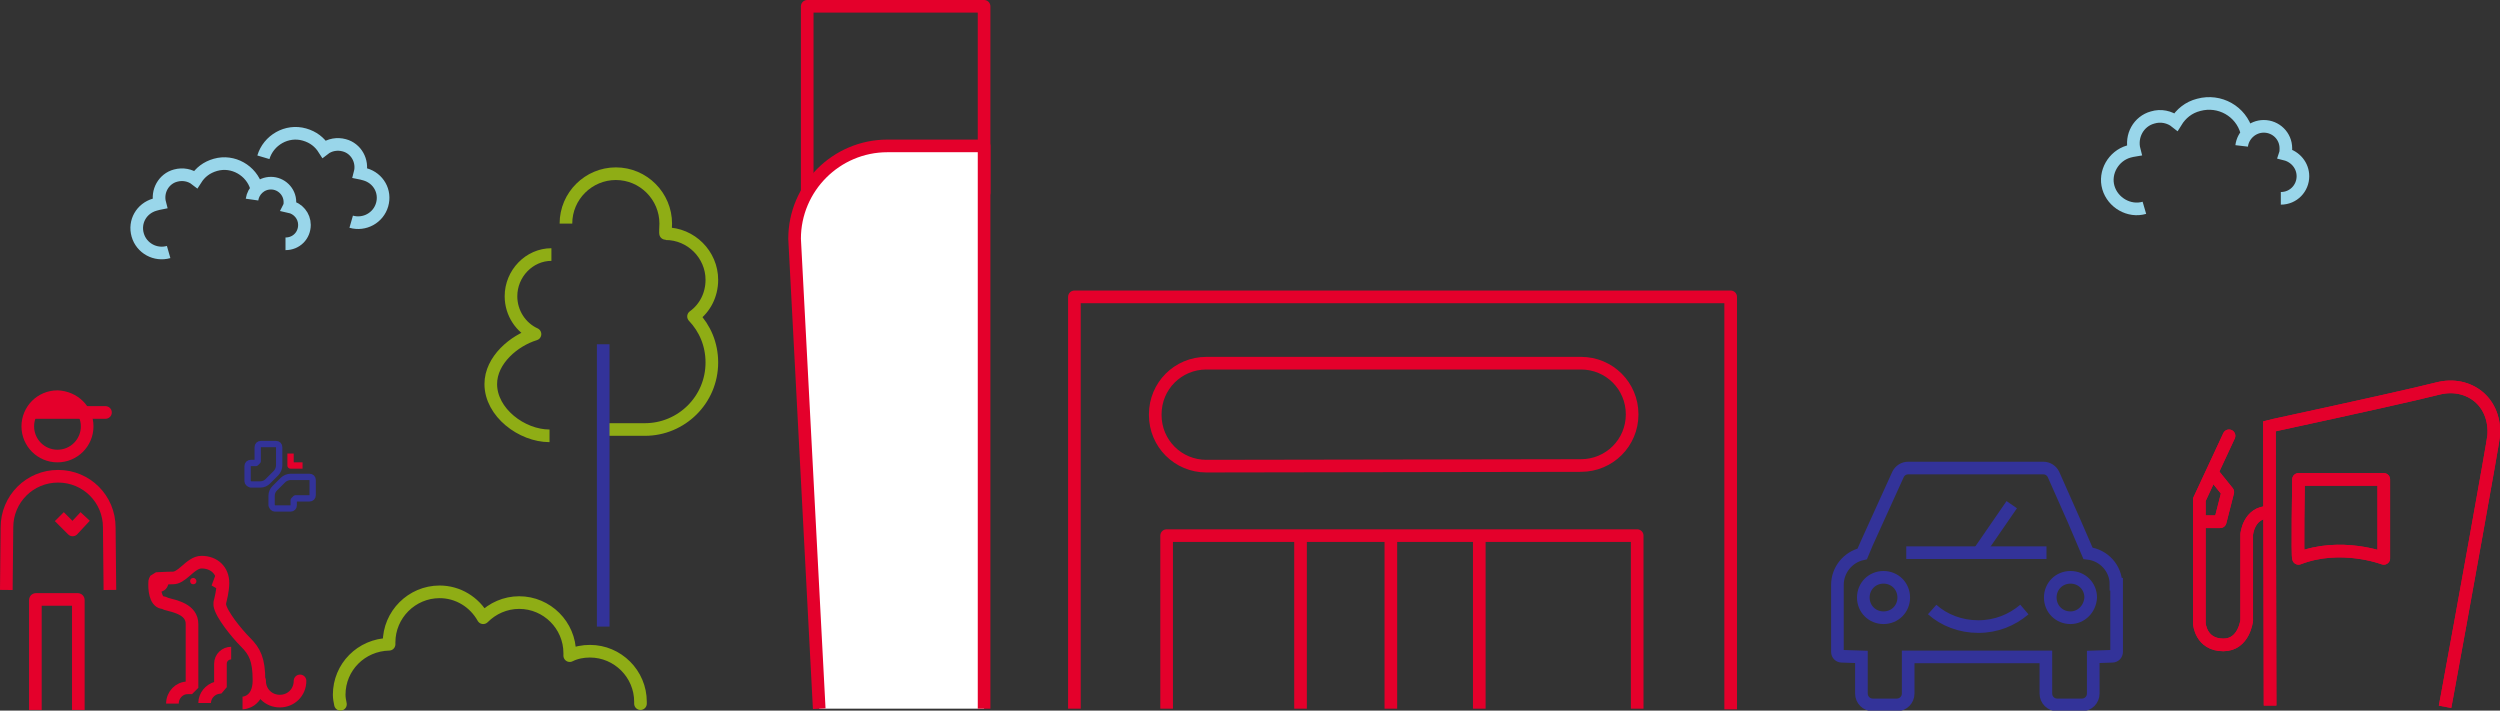 <?xml version="1.0" encoding="utf-8"?>
<!-- Generator: Adobe Illustrator 23.0.1, SVG Export Plug-In . SVG Version: 6.00 Build 0)  -->
<svg version="1.1" id="Layer_1" xmlns="http://www.w3.org/2000/svg" xmlns:xlink="http://www.w3.org/1999/xlink" x="0px" y="0px"
	 viewBox="0 0 395.8 112.5" style="enable-background:new 0 0 395.8 112.5;" xml:space="preserve">
<rect x="0" y="0" width="395.8" height="112.5" fill="#333333" stroke="none"/>
<style type="text/css">
	.st0{clip-path:url(#SVGID_2_);fill:none;stroke:#E4002B;stroke-width:2;stroke-linejoin:round;stroke-miterlimit:10;}
	.st1{clip-path:url(#SVGID_2_);fill:#FFFFFF;}
	.st2{clip-path:url(#SVGID_2_);fill:none;stroke:#99D6EA;stroke-width:2;stroke-miterlimit:10;}
	.st3{clip-path:url(#SVGID_2_);fill:none;stroke:#8FAD15;stroke-width:2;stroke-linejoin:round;stroke-miterlimit:10;}
	.st4{fill:none;stroke:#333399;stroke-width:2;stroke-linejoin:round;stroke-miterlimit:10;}
	.st5{fill:none;stroke:#E4002B;stroke-width:2;stroke-linecap:square;stroke-linejoin:round;stroke-miterlimit:10;}
	.st6{clip-path:url(#SVGID_4_);fill:none;stroke:#E4002B;stroke-width:2;stroke-linecap:square;stroke-miterlimit:10;}
	.st7{clip-path:url(#SVGID_4_);fill:none;stroke:#E4002B;stroke-width:2;stroke-miterlimit:10;}
	.st8{fill:none;stroke:#E4002B;stroke-width:2;stroke-linecap:round;stroke-miterlimit:10;}
	.st9{fill:none;stroke:#E4002B;stroke-width:2;stroke-linejoin:round;stroke-miterlimit:10;}
	.st10{clip-path:url(#SVGID_6_);fill:none;stroke:#E4002B;stroke-width:2;stroke-linejoin:bevel;stroke-miterlimit:10;}
	.st11{clip-path:url(#SVGID_6_);fill:#E4002B;}
	.st12{fill:#E4002B;}
	.st13{clip-path:url(#SVGID_8_);fill:none;stroke:#E4002B;stroke-width:2;stroke-linecap:round;stroke-miterlimit:10;}
	.st14{clip-path:url(#SVGID_8_);fill:none;stroke:#333399;stroke-linejoin:round;stroke-miterlimit:10;}
	.st15{fill:none;stroke:#E4002B;stroke-linejoin:round;stroke-miterlimit:10;}
	.st16{clip-path:url(#SVGID_10_);fill:none;stroke:#99D6EA;stroke-width:2;stroke-miterlimit:10;}
	
		.st17{clip-path:url(#SVGID_10_);fill:none;stroke:#8FAD15;stroke-width:2;stroke-linecap:round;stroke-linejoin:round;stroke-miterlimit:10;}
	.st18{clip-path:url(#SVGID_10_);fill:none;stroke:#333399;stroke-width:2;stroke-miterlimit:10;}
	.st19{fill:none;stroke:#333399;stroke-width:2;stroke-miterlimit:10;}
	.st20{clip-path:url(#SVGID_12_);fill:none;stroke:#333399;stroke-width:2;stroke-miterlimit:10;}
	
		.st21{clip-path:url(#SVGID_12_);fill:none;stroke:#E4002B;stroke-width:2;stroke-linecap:round;stroke-linejoin:round;stroke-miterlimit:10;}
	.st22{clip-path:url(#SVGID_12_);fill:none;stroke:#E4002B;stroke-width:2;stroke-miterlimit:10;}
	.st23{clip-path:url(#SVGID_12_);fill:none;stroke:#E4002B;stroke-width:2;stroke-linecap:round;stroke-miterlimit:10;}
	
		.st24{clip-path:url(#SVGID_14_);fill:none;stroke:#E4002B;stroke-width:2;stroke-linecap:round;stroke-linejoin:round;stroke-miterlimit:10;}
	.st25{clip-path:url(#SVGID_14_);fill:none;stroke:#E4002B;stroke-width:2;stroke-miterlimit:10;}
	.st26{clip-path:url(#SVGID_14_);fill:none;stroke:#E4002B;stroke-width:2;stroke-linecap:round;stroke-miterlimit:10;}
</style>
<g>
	<g>
		<defs>
			<rect id="SVGID_1_" width="395.8" height="112.5"/>
		</defs>
		<clipPath id="SVGID_2_">
			<use xlink:href="#SVGID_1_"  style="overflow:visible;"/>
		</clipPath>
		<path class="st0" d="M234.2,112.2V84.8h-28.3v27.4 M258.4,65.6L258.4,65.6c0-4.5-3.6-8.1-8.1-8.1h-59.3c-4.5,0-8.1,3.6-8.1,8.1
			v0.1c0,4.5,3.6,8.1,8.1,8.1l59.3-0.1C254.8,73.7,258.4,70.1,258.4,65.6z M259.2,112.2V84.8h-74.5v27.4 M127.8,30.5h28V1h-28V30.5z
			"/>
		<path class="st1" d="M129.7,112.2l-3.9-74.4c0-8.1,6.6-14.7,14.7-14.7h15.3v89.1"/>
		<path class="st0" d="M129.7,112.2l-3.9-74.4c0-8.1,6.6-14.7,14.7-14.7h15.3v89.1"/>
		<path class="st0" d="M220.2,84.8v27.4 M170.1,112.2V47h21.7h57.1H274v65.3"/>
		<path class="st2" d="M339.5,32.9c-2.4,0.7-5-0.8-5.7-3.2c-0.7-2.4,0.8-5,3.2-5.7c0.3-0.1,0.9-0.2,0.9-0.2
			c-0.6-2.3,0.7-4.6,2.9-5.2c1.3-0.4,2.7-0.1,3.7,0.7c0.8-1.3,2-2.3,3.6-2.7c3.3-0.9,6.7,1,7.6,4.3 M361.1,31.4c2,0,3.5-1.6,3.5-3.5
			c0-1.7-1.2-3.1-2.8-3.5c0.1-0.3,0.1-0.6,0.1-0.9c0-2-1.6-3.5-3.5-3.5c-1.8,0-3.3,1.4-3.5,3.1"/>
		<path class="st3" d="M89.6,35.4c0-4.4,3.6-7.9,7.9-7.9c4.4,0,7.9,3.6,7.9,7.9c0,0.5-0.1,1.6,0,1.6c4,0,7.3,3.3,7.3,7.3
			c0,2.4-1.1,4.5-2.9,5.8c1.8,1.9,2.9,4.4,2.9,7.3c0,5.9-4.8,10.6-10.6,10.6h-5.7 M87.3,40.3c-3.5,0-6.4,3-6.4,6.6
			c0,2.7,1.6,5,3.8,6c-3.3,1-7,4.1-7,7.9c0,4.5,4.9,8.2,9.3,8.2"/>
	</g>
	<line class="st4" x1="95.5" y1="99.2" x2="95.5" y2="54.5"/>
	<polyline class="st5" points="12.8,82.5 11.5,83.9 10.1,82.5 	"/>
	<g>
		<defs>
			<rect id="SVGID_3_" width="395.8" height="112.5"/>
		</defs>
		<clipPath id="SVGID_4_">
			<use xlink:href="#SVGID_3_"  style="overflow:visible;"/>
		</clipPath>
		<path class="st6" d="M5.6,111.4V95c0-0.1,0.1-0.1,0.1-0.1h6.6c0.1,0,0.1,0.1,0.1,0.1v16.4"/>
		<path class="st7" d="M13.8,67.5c0,2.6-2.1,4.7-4.7,4.7c-2.6,0-4.7-2.1-4.7-4.7c0-2.6,2.1-4.7,4.7-4.7
			C11.7,62.9,13.8,64.9,13.8,67.5z M17.4,93.4l-0.1-9.9c0-4.5-3.6-8.1-8.1-8.1 M1,93.4l0.1-9.9c0-4.5,3.6-8.1,8.1-8.1"/>
	</g>
	<line class="st8" x1="5.3" y1="65.3" x2="16.7" y2="65.3"/>
	<polygon class="st9" points="12,64.8 7,64.8 7,63.6 10.8,63.3 	"/>
	<g>
		<defs>
			<rect id="SVGID_5_" width="395.8" height="112.5"/>
		</defs>
		<clipPath id="SVGID_6_">
			<use xlink:href="#SVGID_5_"  style="overflow:visible;"/>
		</clipPath>
		<path class="st10" d="M36.6,103.4c-0.9,0-1.7,0.7-1.7,1.7l0,3.7l-0.6,0.1c-1.1,0.3-1.9,1.3-1.9,2.4 M38.4,111.3
			c0.1,0,2.6-0.1,2.6-3.6c0-3.3-0.7-4.6-2.1-6c-1.5-1.5-3.9-4.5-4.1-5.9l0-0.2l0-0.2c0.1-0.4,0.5-1.9,0.5-3.1c0-2-1.4-3.3-3.4-3.3
			c-0.9,0-1.7,0.7-2.5,1.4c-0.8,0.7-1.4,1.1-2,1.1c-1,0-2.2,0.1-2.7,0.1L24.5,92c-0.1,1.3,0.1,3.2,1.2,3.4c0.2,0,0.4,0.1,0.6,0.2
			c1.5,0.4,4.1,0.9,4.1,3.2v10.1l-0.7,0c-1.3,0-2.4,1.1-2.4,2.5"/>
		<path class="st11" d="M31.1,92c0,0.3-0.2,0.5-0.5,0.5s-0.5-0.2-0.5-0.5s0.2-0.5,0.5-0.5S31.1,91.8,31.1,92"/>
		<path class="st11" d="M25.2,93.7c-0.8,0-1.5-0.7-1.5-1.5c0-0.8,0.7-1.5,1.5-1.5c0.8,0,1.5,0.7,1.5,1.5
			C26.6,93.1,26,93.7,25.2,93.7"/>
	</g>
	<polyline class="st12" points="34.5,90 33.5,92.7 34.9,93.5 	"/>
	<g>
		<defs>
			<rect id="SVGID_7_" width="395.8" height="112.5"/>
		</defs>
		<clipPath id="SVGID_8_">
			<use xlink:href="#SVGID_7_"  style="overflow:visible;"/>
		</clipPath>
		<path class="st13" d="M47.5,107.8c0,1.8-1.4,3.2-3.2,3.2s-3.2-1.4-3.2-3.2"/>
		<path class="st14" d="M43.5,80.5H46c0.3,0,0.5-0.2,0.5-0.5v-0.8l0.3-0.3l2.2,0c0.3,0,0.5-0.2,0.5-0.5V76c0-0.3-0.2-0.5-0.5-0.5H46
			c-0.4,0-0.9,0.2-1.2,0.5l-1.3,1.3c-0.3,0.3-0.5,0.7-0.5,1.2V80C43.1,80.3,43.3,80.5,43.5,80.5z M39.2,76.2v-2.4
			c0-0.3,0.2-0.5,0.5-0.5h0.8l0.3-0.3v-2.2c0-0.3,0.2-0.5,0.5-0.5h2.4c0.3,0,0.5,0.2,0.5,0.5v2.9c0,0.4-0.2,0.9-0.5,1.2l-1.3,1.3
			c-0.3,0.3-0.7,0.5-1.2,0.5h-1.5C39.4,76.6,39.2,76.4,39.2,76.2z"/>
	</g>
	<polyline class="st15" points="47.9,73.7 46,73.7 46,71.8 	"/>
	<g>
		<defs>
			<rect id="SVGID_9_" width="395.8" height="112.5"/>
		</defs>
		<clipPath id="SVGID_10_">
			<use xlink:href="#SVGID_9_"  style="overflow:visible;"/>
		</clipPath>
		<path class="st16" d="M55.6,35.1c2.1,0.6,4.3-0.6,4.9-2.7c0.6-2.1-0.6-4.2-2.7-4.8c-0.3-0.1-0.8-0.2-0.8-0.2
			c0.5-1.9-0.6-3.9-2.5-4.4c-1.1-0.3-2.3-0.1-3.2,0.6c-0.7-1.1-1.7-1.9-3.1-2.3c-2.8-0.8-5.7,0.9-6.5,3.6 M26.7,39.9
			c-2.1,0.6-4.3-0.6-4.9-2.7c-0.6-2.1,0.6-4.2,2.7-4.8c0.3-0.1,0.8-0.2,0.8-0.2c-0.5-1.9,0.6-3.9,2.5-4.4c1.1-0.3,2.3-0.1,3.2,0.6
			c0.7-1.1,1.7-1.9,3.1-2.3c2.8-0.8,5.7,0.9,6.5,3.6 M45.2,38.6c1.7,0,3-1.3,3-3c0-1.4-1-2.6-2.4-2.9c0.1-0.2,0.1-0.5,0.1-0.7
			c0-1.7-1.4-3-3-3c-1.6,0-2.8,1.2-3,2.6"/>
		<path class="st17" d="M53.9,111.5c-0.1-0.5-0.2-1-0.2-1.5c0-4.4,3.5-7.9,7.9-8c0-0.1,0-0.2,0-0.3c0-4.4,3.6-8,8-8
			c2.9,0,5.5,1.6,6.9,4.1c1.5-1.5,3.5-2.4,5.7-2.4c4.4,0,8,3.6,8,8c0,0.1,0,0.3,0,0.4c1-0.5,2.1-0.7,3.2-0.7c4.4,0,8,3.6,8,8
			c0,0.1,0,0.2,0,0.3"/>
		<path class="st18" d="M335,92.5c0-2.5-1.9-4.6-4.4-4.9c-0.1-0.3-4.1-9.4-5.5-12.5c-0.3-0.6-0.9-1-1.6-1l-21.4,0
			c-0.7,0-1.3,0.4-1.6,1c-1.4,3.1-5.6,12.3-5.7,12.6c-2.2,0.5-3.9,2.5-3.9,4.9v10.6c0,0.4,0.3,0.7,0.7,0.7l3.1,0.1v5.8
			c0,1,0.8,1.8,1.8,1.8h3.8c1,0,1.8-0.8,1.8-1.8v-5.8h13.4h8.4v5.8c0,1,0.8,1.8,1.8,1.8h3.9c1,0,1.8-0.8,1.8-1.8v-5.8l3-0.1
			c0.4,0,0.7-0.3,0.7-0.7V92.5z"/>
	</g>
	<line class="st19" x1="324" y1="87.5" x2="301.8" y2="87.5"/>
	<line class="st19" x1="318.5" y1="79.9" x2="313.4" y2="87.3"/>
	<g>
		<defs>
			<rect id="SVGID_11_" width="395.8" height="112.5"/>
		</defs>
		<clipPath id="SVGID_12_">
			<use xlink:href="#SVGID_11_"  style="overflow:visible;"/>
		</clipPath>
		<path class="st20" d="M327.8,97.8c-1.8,0-3.2-1.4-3.2-3.2c0-1.8,1.4-3.2,3.2-3.2c1.8,0,3.2,1.4,3.2,3.2
			C330.9,96.4,329.5,97.8,327.8,97.8z M305.9,96.5c1.9,1.7,4.5,2.7,7.3,2.7s5.3-1,7.3-2.7 M298.2,97.8c-1.8,0-3.2-1.4-3.2-3.2
			c0-1.8,1.4-3.2,3.2-3.2c1.8,0,3.2,1.4,3.2,3.2C301.4,96.4,300,97.8,298.2,97.8z"/>
		<path class="st21" d="M377.4,88.4c0,0-6.8-2.6-13.5,0c-0.2,0.1,0-12.5,0-12.5h13.5V88.4z"/>
		<path class="st22" d="M359.4,111.7l-0.1-44.2l0.8-0.2c13.4-2.9,22.8-5,25.9-5.8c2.4-0.6,4.7-0.1,6.4,1.3c1.7,1.4,2.6,3.7,2.4,6.2
			c-0.1,1.1-5,28.3-7.4,41.3l-0.3,1.6"/>
		<path class="st23" d="M352.9,69l-4.7,10.1v19.6c0,0,0.2,3.4,3.8,3.4c3.3,0,3.7-3.9,3.7-3.9V84.6c0,0,0.3-3.5,3.5-3.5"/>
	</g>
	<polyline class="st9" points="348.2,82.6 351.5,82.6 352.7,77.9 350.2,74.8 	"/>
	<g>
		<defs>
			<rect id="SVGID_13_" width="395.8" height="112.5"/>
		</defs>
		<clipPath id="SVGID_14_">
			<use xlink:href="#SVGID_13_"  style="overflow:visible;"/>
		</clipPath>
		<path class="st24" d="M377.4,88.4c0,0-6.8-2.6-13.5,0c-0.2,0.1,0-12.5,0-12.5h13.5V88.4z"/>
		<path class="st25" d="M359.4,111.7l-0.1-44.2l0.8-0.2c13.4-2.9,22.8-5,25.9-5.8c2.4-0.6,4.7-0.1,6.4,1.3c1.7,1.4,2.6,3.7,2.4,6.2
			c-0.1,1.1-5,28.3-7.4,41.3l-0.3,1.6"/>
		<path class="st26" d="M352.9,69l-4.7,10.1v19.6c0,0,0.2,3.4,3.8,3.4c3.3,0,3.7-3.9,3.7-3.9V84.6c0,0,0.3-3.5,3.5-3.5"/>
	</g>
	<polyline class="st9" points="348.2,82.6 351.5,82.6 352.7,77.9 350.2,74.8 	"/>
</g>
</svg>
